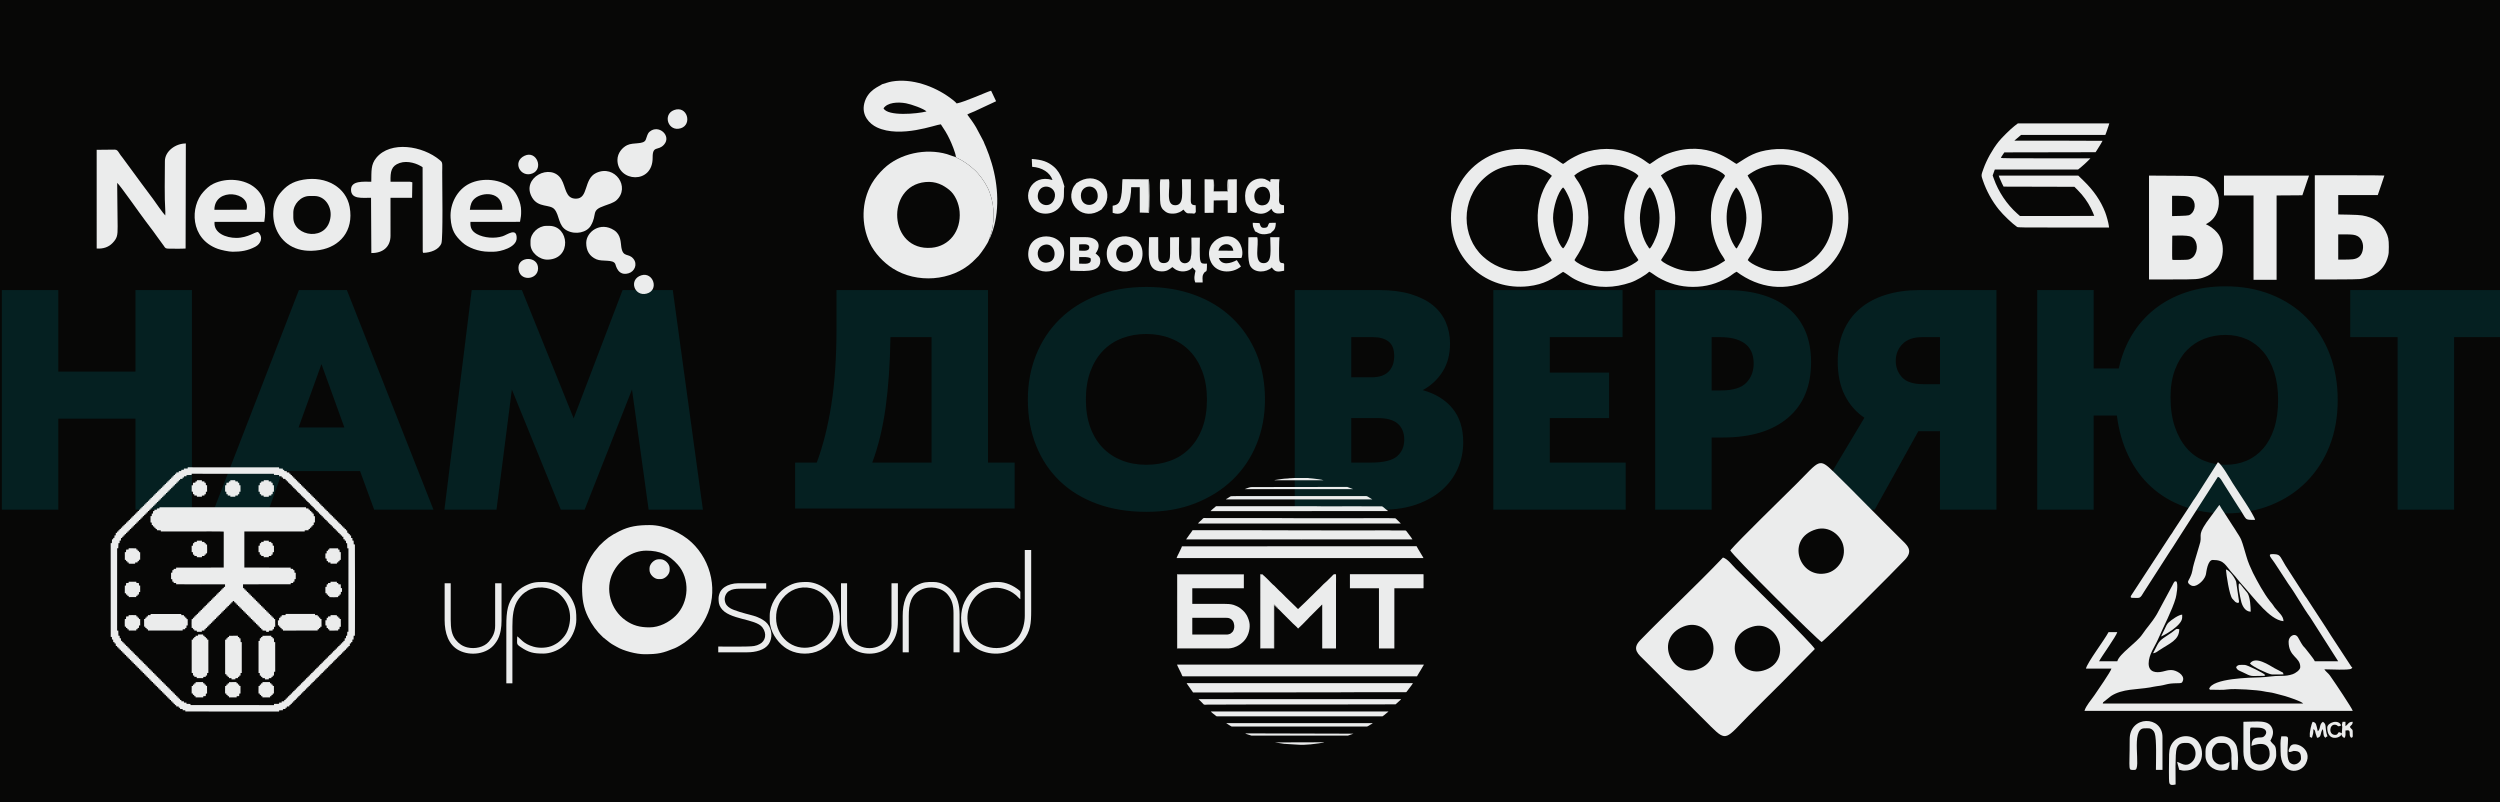 <?xml version="1.0" encoding="UTF-8"?> <!-- Creator: CorelDRAW X7 --> <svg xmlns="http://www.w3.org/2000/svg" xmlns:xlink="http://www.w3.org/1999/xlink" xml:space="preserve" width="363.635cm" height="116.713cm" style="shape-rendering:geometricPrecision; text-rendering:geometricPrecision; image-rendering:optimizeQuality; fill-rule:evenodd; clip-rule:evenodd" viewBox="0 0 343429 110228"> <defs> <style type="text/css"> <![CDATA[ .fil2 {fill:none} .fil3 {fill:#EBECEC} .fil1 {fill:#052021} .fil0 {fill:#070706} ]]> </style> <clipPath id="id0"> <path d="M0 0l343429 0 0 110228 -343429 0 0 -110228z"></path> </clipPath> </defs> <g id="Слой_x0020_1">  <polygon class="fil0" points="0,0 343429,0 343429,110228 0,110228 "></polygon> <g style="clip-path:url(#id0)"> <g id="_944211120"> <path id="1" class="fil1" d="M18609 57515l-10600 0 0 12496 -7756 0 0 -30162 7756 0 0 11203 10600 0 0 -11203 7756 0 0 30162 -7756 0 0 -12496zm22449 -17666l6593 0 11892 30162 -8144 0 -1939 -5300 -10643 0 -1895 5300 -7541 0 11677 -30162zm-43 18873l6291 0 -3146 -8704 -3145 8704zm23785 -18873l6894 0 7110 17623 6722 -17623 6894 0 4136 30162 -7454 0 -2284 -16503 -6506 16503 -3275 0 -6722 -16503 -2111 16503 -7153 0 3749 -30162zm44425 23699l2973 0c861,-2298 1529,-4948 2003,-7950 474,-3002 711,-6514 711,-10535l0 -5214 20812 0 0 23699 3663 0 0 6311 -30162 0 0 -6311zm13098 -17236c-57,3649 -280,6873 -667,9674 -388,2801 -999,5321 -1832,7562l8144 0 0 -17236 -5645 0zm35161 17537c1178,0 2276,-186 3296,-560 1020,-373 1903,-940 2650,-1702 747,-761 1329,-1702 1745,-2822 417,-1120 625,-2413 625,-3878 0,-1436 -208,-2715 -625,-3835 -416,-1120 -991,-2061 -1723,-2822 -733,-761 -1609,-1343 -2629,-1745 -1019,-402 -2133,-604 -3339,-604 -1207,0 -2320,194 -3339,582 -1020,388 -1896,962 -2629,1724 -732,761 -1307,1702 -1723,2822 -417,1120 -625,2413 -625,3878 0,1436 201,2707 603,3813 402,1106 970,2040 1702,2801 733,761 1609,1343 2628,1745 1020,402 2148,603 3383,603zm0 6464c-2499,0 -4754,-366 -6765,-1099 -2011,-732 -3720,-1774 -5128,-3124 -1407,-1350 -2492,-2973 -3253,-4869 -761,-1896 -1142,-4007 -1142,-6334 0,-2183 374,-4216 1121,-6097 747,-1882 1824,-3519 3231,-4912 1408,-1393 3117,-2485 5128,-3275 2011,-790 4280,-1185 6808,-1185 2413,0 4618,366 6614,1099 1997,732 3713,1781 5149,3145 1436,1365 2550,2995 3340,4891 790,1896 1184,4007 1184,6334 0,2183 -380,4216 -1141,6097 -762,1882 -1853,3512 -3275,4891 -1422,1378 -3131,2463 -5128,3253 -1996,790 -4244,1185 -6743,1185zm20381 -30464l11591 0c1666,0 3117,187 4352,560 1235,374 2248,884 3038,1530 789,646 1378,1422 1766,2327 388,904 582,1874 582,2908 0,1523 -345,2822 -1034,3900 -690,1077 -1595,1917 -2715,2520 1752,489 3117,1329 4094,2521 976,1192 1465,2736 1465,4632 0,1321 -259,2550 -776,3684 -517,1135 -1250,2112 -2198,2930 -947,819 -2097,1465 -3447,1939 -1350,474 -2872,711 -4567,711l-12151 0 0 -30162zm7756 17580l0 6119 2671 0c1753,0 2959,-287 3620,-862 661,-574 991,-1336 991,-2284 0,-948 -295,-1680 -883,-2197 -589,-517 -1516,-776 -2780,-776l-3619 0zm0 -11117l0 5516 2844 0c1005,0 1766,-259 2283,-776 518,-517 776,-1235 776,-2154 0,-920 -258,-1580 -776,-1982 -517,-403 -1235,-604 -2154,-604l-2973 0zm19519 -6463l17753 0 0 6463 -9997 0 0 4869 8144 0 0 6248 -8144 0 0 6119 10428 0 0 6463 -18184 0 0 -30162zm31972 0c1810,0 3433,208 4869,625 1436,416 2657,1034 3663,1853 1005,818 1781,1845 2326,3080 546,1236 819,2686 819,4352 0,3304 -1063,5853 -3189,7649 -2125,1795 -5098,2693 -8919,2693l-1551 0 0 9910 -7756 0 0 -30162 9738 0zm-733 13788c1667,0 2837,-351 3512,-1055 675,-704 1013,-1587 1013,-2650 0,-489 -72,-948 -216,-1379 -143,-431 -387,-812 -732,-1142 -345,-330 -819,-596 -1422,-797 -603,-201 -1365,-302 -2284,-302l-1120 0 0 7325 1249 0zm12712 15512l7023 -11763c-1149,-775 -2047,-1802 -2693,-3081 -646,-1278 -969,-2822 -969,-4632 0,-1580 265,-2980 797,-4201 531,-1221 1285,-2248 2262,-3081 977,-833 2162,-1465 3555,-1896 1393,-431 2937,-646 4632,-646l10557 0 0 30162 -7756 0 0 -10772 -2974 0 -5989 10772 -8445 0 0 -862zm17408 -16373l0 -6464 -2413 0c-1207,0 -2119,316 -2737,948 -617,632 -926,1408 -926,2327 0,862 287,1609 862,2241 574,632 1551,948 2930,948l2284 0zm21113 -2155l3447 0c374,-1695 977,-3231 1810,-4610 833,-1379 1874,-2564 3124,-3555 1249,-991 2693,-1760 4330,-2305 1638,-546 3433,-819 5386,-819 2270,0 4352,373 6248,1120 1896,747 3526,1810 4891,3189 1364,1379 2420,3030 3167,4955 747,1925 1120,4050 1120,6377 0,2298 -373,4395 -1120,6291 -747,1896 -1803,3533 -3167,4912 -1365,1379 -2995,2449 -4891,3210 -1896,762 -3978,1142 -6248,1142 -2068,0 -3964,-316 -5687,-948 -1724,-632 -3225,-1529 -4503,-2693 -1278,-1163 -2320,-2578 -3124,-4244 -804,-1666 -1336,-3519 -1594,-5558l-3189 0 0 12926 -7756 0 0 -30162 7756 0 0 10772zm18097 13228c1063,0 2033,-186 2909,-560 876,-373 1637,-933 2284,-1680 646,-747 1149,-1673 1508,-2779 359,-1106 538,-2406 538,-3900 0,-1436 -179,-2707 -538,-3813 -359,-1106 -862,-2040 -1508,-2801 -647,-761 -1408,-1336 -2284,-1724 -876,-387 -1846,-581 -2909,-581 -1034,0 -2010,179 -2930,538 -919,359 -1716,891 -2391,1595 -675,703 -1214,1594 -1616,2671 -402,1077 -603,2320 -603,3727 0,1580 201,2952 603,4115 402,1164 941,2133 1616,2909 675,775 1472,1350 2391,1723 920,374 1896,560 2930,560zm23656 -17537l-6506 0 0 -6463 20768 0 0 6463 -6506 0 0 23699 -7756 0 0 -23699z"></path> </g> </g> <polygon class="fil2" points="0,0 343429,0 343429,110228 0,110228 "></polygon> <g id="_944214320"> <path class="fil3" d="M31972 82559l192 4 6 168 173 12 0 161 166 0 5 176 176 3 3 177 177 4 4 174 175 9 0 163c203,0 178,-23 178,179l168 0 4 177 178 2 3 175 174 8 8 170 171 15 0 159 167 0 5 176 176 2 3 177 176 6 6 172 173 12 0 161 166 0 6 176 177 2 3 176 176 4 4 174 174 10 0 164c203,0 178,-24 178,178l169 0 3 177 177 3 3 175 177 8 7 167 505 25 0 157 379 -3 0 -154 506 -22 1 -174 176 -7 26 -337 157 0 -11 -1056 -163 0 -2 -182 -178 -3 -3 -175 -174 -3 -9 -175 -170 -9 0 -164 -175 -10 -2 -169 -172 0 -3 -175 -177 -3 -5 -177 -171 -6 0 -169 -176 -6 -3 -171 -171 0 -2 -173 -178 -4 -3 -177 -172 -5 0 -171 -176 -5 -3 -171 -171 0 -3 -174 -179 -4 12 -176 -185 -4 -10 -174 -171 -9 0 -164 -176 -9 -2 -170 -171 0 -3 -175 -177 -2 -5 -177 -173 -6 0 -167 -174 -8 -3 -171 -171 0 -2 -174 -178 -4 -4 -176 -171 -5 -6 -523 6550 -10 5 -161 335 -16 7 -177 167 -3 16 -339 165 -7 1 -878 -168 -5 -16 -349 -172 -5 0 -167c-188,0 -147,-20 -340,-20l0 -165 -6364 -1 0 -4955 8291 -6 0 -152 535 -16 1 -169 177 0 3 -170 178 -5 6 -176 168 -9 8 -181 157 0 14 -353 157 0 1 -862 -158 0 -10 -356 -163 0 -4 -185 -169 -4 -2 -177 -178 -3 -8 -169 -177 -8 -14 -163 -341 -11 -1 -155 -20126 -2 -18 159 -341 9 0 161 -345 18 -1 175 -177 5 -23 343 -158 0 -7 346 -166 4 1 867 164 28 9 341 163 0 4 183 170 4 2 176 180 3 5 170 181 15 11 155 522 14 0 152 4387 3c370,0 3989,-25 4258,15l-2 4939 -6533 10 -7 163 -336 15 0 165 -174 3 -15 349 -168 3 1 892 162 4 17 335 174 7 5 171 337 13 3 167c2202,27 4504,10 6716,6l1 351 -168 0 -5 172 -177 4 -3 175 -176 3 -5 175 -170 9 -13 171 -163 0 0 168 -175 5 -4 175 -176 2 -4 177 -174 6 0 169 -175 4 -2 173 -171 0 -4 175 -176 3 -3 176 -174 5 -7 173 -172 10 0 165 -169 -1 -5 174 -175 4 -3 176 -176 3 -5 176 -171 8 -13 169 -164 0 1 169 -175 5 -3 176 -175 2 -4 178 -174 5 -10 170 -169 13 0 163 -170 0 -4 175 -175 3 -3 176 -175 4 -5 182 -167 7c-21,611 -21,593 -1,1208l173 2 3 183 178 3 6 171 352 18 0 154 683 -2 0 -156 356 -12 2 -178 177 -3 3 -176 175 -6 8 -172 164 0 0 -166 177 -4 3 -178 175 -3 2 -177 177 -4 7 -173 173 -10 0 -162 167 0 3 -177 177 -2 1 -178 178 -3 5 -173 174 -9 10 -172 162 0 0 -167 175 -4 2 -178 178 -2 3 -174 177 -7 7 -175 163 0 -1 -166 176 -4 3 -177 178 -2 1 -175 179 -5 6 -173 173 -11 0 -163 166 0 3 -176 177 -2 2 -173z"></path> <path class="fil3" d="M26330 65081l11303 9 0 150 701 16 3 165 348 10 2 168 191 2 3 169 339 23 13 169 161 0 0 168 177 3 3 177 176 3 4 174 174 9 0 167 166 0 6 173 175 5 3 176 176 3 3 176 175 6 8 172 167 0c0,206 -29,180 176,180l0 168 178 2 3 178 175 4 6 171 172 11 13 169 162 0 0 170 175 3 3 178 175 3 4 173 176 9 0 166 167 -1 6 174 173 4 15 176 166 3 2 176 175 7 8 170 169 14 14 168 159 0 0 170 176 3 1 178 178 4 5 173 172 9 10 174 160 0 0 167 176 4 2 177 178 3 3 177 175 5 8 174 163 0 -1 165 177 5 2 177 178 2 2 177 177 5 7 175 163 0 0 164 177 5 4 177 176 2 1 179 178 2 5 176 173 7 11 172 161 0 0 167 176 3 2 178 178 2 3 177 175 5 9 174 163 0 0 166 173 4 20 343 171 4 4 187 165 6 23 346 145 -1 22 705 160 0 -7 11455 -150 1 -24 548 -153 0 -9 352 -165 3 -19 347 -167 6 -10 180 -164 0 1 167 -180 15 -2 169 -172 0 -4 177 -173 3 -9 174 -171 8 0 166 -175 7 -2 172 -172 0 -3 175 -175 2 -7 177 -172 6 0 168 -175 5 -2 173 -171 0 -3 175 -177 3 -4 176 -172 4 -11 174 -165 0c0,201 24,178 -177,178l0 170 -177 4 -3 176 -174 3 -8 175 -171 8 0 166 -176 7 -1 171 -172 0 -3 176 -176 2 -6 176 -172 6 0 168 -175 6 -3 172 -170 0 -3 175 -177 3 -4 176 -173 5 -10 174 -165 0c0,201 23,177 -178,177l1 171 -176 3 -4 176 -174 3 -8 175 -169 8 -15 171 -161 0 0 169 -175 5 -3 175 -176 2 -6 177 -170 6 -13 172 -163 0 0 168 -175 6 -3 175 -176 3 -4 176 -173 4 -10 175 -165 0c0,201 23,177 -178,177l0 170 -176 4 -3 176 -174 3 -8 175 -169 8 -15 170 -161 0 0 168 -180 5 -3 167 -347 20 -7 164 -346 10 0 160 -698 13 -5 166 -11474 -10 0 -152 -544 -12 -3 -164 -350 -10 -3 -165 -347 -19 -7 -167 -177 -10 -13 -166 -163 0 0 -169 -176 -2 -3 -177 -177 -4 -4 -175 -169 0 -2 -174 -181 -19 0 -158 -169 0 -4 -177 -173 -3 -3 -177 -176 -7 -8 -168 -171 -15 0 -161 -168 0 -5 -175 -177 -2 -3 -176 -176 -6 -5 -173 -169 0 -4 -175 -175 -2 1 -170 -174 -3 -3 -178 -177 -4 -4 -174 -171 0 -2 -173 -181 -19 0 -158 -168 0 -5 -176 -175 -3 -3 -175 -174 -9 -7 -169 -172 -15 0 -162 -167 1 -5 -177 -174 -3 -3 -178 -174 -5 -6 -171 -174 -12 0 -165 -166 1 -6 -176 -174 -3 -3 -177 -176 -3 -4 -174 -175 -9 0 -166 -166 0 -15 -180 -170 -2 0 -172 -176 -3 -2 -175 -176 -6 -7 -173 -166 0 -8 -174 -172 -3 0 -171 -175 -2 -2 -178 -176 -4 -6 -172 -172 -11 -12 -168 -163 0 0 -170 -174 -4 -3 -176 -176 -4 -4 -175 -171 0 -4 -173 -174 -4 0 -170 -173 -4 -3 -181 -170 -3 -18 -353 -151 0 -23 -345 -162 0 -21 -703 -159 0 3 -11317 150 0 30 -702 154 0 11 -347 166 -4 18 -347 167 -5 10 -180 164 0c0,-202 -29,-182 174,-182l-1 -169 177 -4 4 -176 174 -3 9 -173 169 -8 16 -170 161 0 0 -168 176 -5 3 -175 177 -2 6 -175 170 -7 13 -172 164 0 0 -167 174 -5 3 -176 177 -3 4 -176 174 -5 0 -168 174 -5 20 -178 158 0 0 -170 177 -3 3 -176 174 -3 8 -175 169 -8 15 -171 160 0 0 -170 175 -4 3 -176 177 -2 5 -175 171 -7 12 -171 168 -13 0 -161 171 0 3 -176 176 -2 4 -177 171 -4 11 -176 165 0c0,-201 -23,-176 178,-176l0 -171 177 -3 3 -175 175 -3 7 -175 172 -9 0 -166 168 1 5 -174 176 -4 2 -176 177 -2 5 -176 171 -7 12 -172 164 0 -1 -168 177 -5 3 -174 177 -2 4 -176 174 -4 8 -174 172 -10 0 -163 168 0 4 -175 177 -3 3 -176 175 -3 6 -176 171 -8 12 -171 163 0 -1 -166 341 -20 1 -173 186 -3 7 -165 346 -10 0 -159 706 -20 3 -161zm22257 22251l163 -4 12 -1060c2,-3826 19,-7654 -9,-11480l-156 0 -20 -526 -158 0 -13 -356 -169 -4 -10 -341 -167 -2 -4 -188 -172 -4 -3 -175 -172 -8 -20 -327 -165 1 -4 -178 -176 -2 -2 -179 -180 -4 -4 -172 -175 -9 0 -162 -164 0 -6 -177 -174 -2 -3 -180 -179 -2 -3 -174 -177 -8 0 -163c-193,0 -176,11 -176,-181l-167 0 -4 -177 -179 -2 -3 -175 -176 -6 -6 -172 -174 -11 0 -160 -165 0 -4 -177 -177 -2 -2 -178 -178 -4 -4 -174 -176 -10 0 -161 -164 0 -5 -176 -176 -3 -3 -178 -177 -2 -3 -177 -172 -8 -9 -173 -163 0 0 -171 -174 -5 -4 -174 -175 -2 -3 -178 -174 -6 -8 -171 -171 -13 0 -163 -169 1 -5 -175 -175 -3 -2 -177 -177 -4 -6 -173 -170 -10 -13 -168 -163 0 0 -171 -175 -3 -3 -176 -176 -4 -4 -174 -175 -8 0 -165 -176 -8 -5 -168 -167 0 -4 -179 -176 -2 10 -177 -189 -5 -8 -169 -172 -13 0 -162 -167 0 -5 -175 -175 -3 -2 -178 -178 -4 -5 -171 -171 -11 -12 -171 -163 0 0 -166 -179 -3 -4 -171 -346 -21 -5 -163 -340 -14 -8 -168 -185 -1 -7 -171 -518 -9 0 -161 -12546 -8 -6 164 -521 11 0 155 -360 23 0 160 -340 14 -3 166 -344 19 -8 173 -173 8 0 166 -176 4 -1 174 -170 0 -2 176 -178 2 -5 177 -172 6 -10 176 -160 0 0 164 -178 5 -2 175 -179 2 -4 178 -174 5 0 168 -176 3 -1 175 -171 -1 -3 174 -179 3 -3 175 -176 4 -7 173 -172 10 0 165 -170 -1 -5 173 -176 4 -3 175 -174 3 -6 177 -171 8 -12 171 -164 0 0 166 -175 5 -3 177 -175 3 -4 177 -174 5 -10 169 -171 13 1 163 -168 0 -4 176 -176 3 -2 177 -175 4 -8 172 -174 10 0 162 -173 9 -2 173 -171 0 -2 176 -177 3 -5 175 -172 8 -11 171 -164 0 0 168 -174 5 -3 175 -177 3 -3 177 -176 4 -9 170 -169 13 0 165 -169 -1 -4 175 -176 3 -2 175 -179 4 -6 171 -171 11 -13 168 -164 0 0 168 -176 3 -3 176 -177 3 -4 175 -174 8 -9 172 -161 0 0 172 -173 6 -3 178 -169 3 -21 345 -160 0 -18 345 -162 0 -1 191 -165 7 -21 520 -159 0 6 12875 139 18c3,-5 12,4 20,7l11 348 158 0 16 351 170 2 0 178 166 4 20 342 175 6 7 172 173 12 0 161 165 0 5 178 173 3 3 178 176 5 6 173 172 10 0 165 168 0 6 174 174 4 3 177 175 3 5 173 175 8 0 166 175 8 3 171 170 0 3 175 177 2 3 177 174 6 9 171 170 13 0 162 169 0 5 175 175 3 3 176 176 4 6 173 170 11 13 169 163 0 0 169 175 4 3 176 176 3 4 175 171 9 11 172 163 0 0 170 174 5 3 175 176 3 3 178 173 5 8 176 164 0 0 165 175 6 4 175 176 3 2 178 176 3 6 175 173 8 0 164 169 0 5 174 175 4 3 177 176 2 4 177 173 6 12 170 165 0 0 168 174 5 4 177 173 3 3 177 176 5 9 169 172 12 0 163 169 0 4 175 175 3 2 177 177 4 6 173 171 9 12 172 161 0 0 166 181 4 3 170 346 18 5 166 179 0 4 169 354 10 0 163 362 11 5 164 12878 2 10 -160 515 -15 0 -161 355 -14 1 -167 179 0 3 -168 344 -18 7 -174 170 -10 0 -165 170 1 5 -172 177 -4 2 -176 177 -3 5 -175 171 -8 13 -171 162 0 -1 -170 175 -5 3 -174 177 -2 4 -178 172 -5 10 -175 162 0 11 -172 171 -3 0 -170 176 -3 2 -178 175 -4 8 -173 172 -10 0 -164 169 0 5 -173 175 -5 2 -175 177 -4 5 -175 171 -7 13 -171 163 0 0 -168 176 -6 3 -174 175 -2 4 -178 173 -5 11 -171 167 0 0 -167 173 -6 4 -176 175 -3 3 -177 176 -4 7 -171 173 -10 0 -165 168 0 5 -174 175 -4 3 -176 177 -3 4 -175 172 -8 12 -170 164 0 -1 -169 175 -5 3 -175 176 -3 4 -176 174 -6 9 -171 170 -13 0 -162 169 0 4 -175 176 -3 3 -176 177 -4 6 -172 169 -11 14 -169 162 0 0 -170 175 -4 2 -175 179 -3 4 -175 171 -8 10 -174 162 0 0 -171 172 -6 2 -176 174 -2 20 -344 167 -8 0 -176 169 -5 9 -354 161 0 1 -93 14 -427z"></path> <polygon class="fil3" points="26333,92445 26497,92448 26514,92802 26688,92805 26688,92971 27021,92988 27024,93158 27920,93158 27925,92992 28268,92974 28268,92805 28442,92800 28455,92452 28623,92439 28621,87870 28451,87866 28448,87678 28282,87674 28270,87498 28100,87495 28100,87330 27911,87327 27908,87160 27210,87162 27202,87324 26862,87336 26862,87502 26685,87505 26680,87681 26507,87685 26506,87872 26332,87875 "></polygon> <polygon class="fil3" points="33051,92453 33212,92453 33210,88214 33061,88213 33035,87687 32864,87685 32855,87508 32680,87506 32680,87332 31462,87340 31449,87509 31274,87510 31274,87682 31101,87685 31099,87874 30923,87876 30929,92618 31096,92620 31103,92809 31271,92812 31271,92984 31449,92987 31452,93155 31804,93163 31807,93328 32333,93325 32338,93164 32686,93156 32693,92985 32868,92981 32868,92812 33037,92805 "></polygon> <polygon class="fil3" points="25626,85917 25786,85917 25784,85050 25623,85050 25621,84864 25449,84858 25445,84684 25269,84678 25262,84508 24902,84498 24902,84343 20685,84342 20685,84496 20318,84506 20314,84672 20134,84680 20131,84849 19965,84849 19962,85032 19795,85034 19799,86085 19966,86092 19969,86272 20139,86272 20142,86442 20325,86448 20330,86617 25088,86621 25093,86455 25439,86435 25442,86261 25609,86261 25611,86168 "></polygon> <polygon class="fil3" points="37651,92281 37806,92281 37803,88214 37650,88214 37627,87690 37453,87688 37446,87510 37269,87508 37269,87334 36050,87338 36050,87502 35870,87505 35865,87681 35695,87685 35679,88036 35515,88046 35516,92452 35679,92457 35694,92812 35862,92815 35862,92985 36041,92988 36043,93155 36396,93164 36399,93328 36925,93325 36930,93164 37278,93156 37286,92985 37460,92981 37460,92811 37628,92804 "></polygon> <polygon class="fil3" points="38180,85911 38337,85911 38345,86093 38512,86103 38512,86279 38680,86279 38684,86451 38869,86452 38877,86625 43635,86618 43637,86451 43823,86443 43826,86276 43993,86276 43997,86093 44170,86091 44164,85038 43996,85031 43994,84852 43825,84852 43822,84677 43647,84673 43637,84507 43276,84496 43276,84339 39233,84340 39233,84493 38699,84510 38697,84681 38518,84689 38515,84861 38342,84874 38335,85212 38173,85212 "></polygon> <path class="fil3" d="M26332 75850l163 3 16 338 177 2 3 174 344 14 2 164c144,10 306,6 451,6 252,-1 255,57 256,-166l346 -11 5 -174 174 -4 0 -174 169 -3c41,-400 7,-817 4,-1221l-173 -2 -5 -182 -175 -3 0 -165 -348 -16 0 -163 -703 10 0 155 -344 8 -2 177 -178 2 -19 345 -168 10 5 876z"></path> <path class="fil3" d="M46826 81307l155 0 1 -512 -157 0c0,-92 -4,-176 -8,-267 -5,-109 -26,-177 10,-241l-355 -30 -5 -170 -188 -4 -7 -169 -868 3 -2 163 -340 14 -3 177 -175 4 -14 340c-194,0 -170,-74 -171,356 0,171 6,341 6,514l169 3 2 190 172 3 4 175 179 6 10 166c206,0 412,23 618,19 200,-3 395,-21 595,-21l2 -174 182 -3 3 -178 171 -7 14 -357z"></path> <polygon class="fil3" points="35516,75853 35679,75857 35694,76193 35871,76196 35874,76370 36219,76381 36222,76549 36926,76546 36928,76384 37273,76373 37278,76197 37449,76193 37468,75862 37636,75850 37632,74965 37470,74959 37448,74617 37272,74614 37264,74440 36924,74432 36924,74269 36222,74276 36222,74430 35878,74439 35875,74615 35698,74617 35679,74960 35511,74972 "></polygon> <polygon class="fil3" points="36234,66124 35880,66141 35876,66314 35696,66316 35677,66661 35517,66661 35516,67547 35674,67547 35698,67891 35873,67895 35875,68071 36219,68080 36221,68246 36922,68246 36928,68080 37270,68069 37274,67896 37452,67893 37471,67549 37631,67549 37630,66659 37471,66659 37448,66316 37271,66313 37269,66138 36913,66126 36913,65969 36234,65970 "></polygon> <polygon class="fil3" points="31634,66131 31444,66133 31444,66295 31105,66321 31086,66663 30922,66668 30922,67534 31083,67547 31105,67890 31280,67894 31282,68071 31640,68084 31640,68238 32324,68241 32324,68087 32679,68070 32684,67899 32861,67896 32879,67550 33039,67550 33038,66658 32879,66658 32856,66316 32679,66313 32677,66138 32321,66124 32321,65969 31641,65970 "></polygon> <polygon class="fil3" points="27042,66132 26852,66134 26852,66296 26512,66321 26494,66665 26330,66670 26331,67533 26492,67545 26514,67889 26690,67892 26692,68069 27048,68083 27048,68237 27731,68241 27731,68087 28087,68070 28092,67898 28268,67895 28289,67551 28447,67551 28446,66656 28288,66656 28263,66316 28087,66313 28085,66137 27729,66124 27729,65969 27049,65971 "></polygon> <polygon class="fil3" points="19092,81332 19255,81332 19257,80440 19098,80439 19076,80099 18735,80076 18722,79914 17675,79912 17669,80075 17328,80095 17305,80435 17145,80449 17143,81497 17310,81502 17313,81682 17489,81685 17494,81854 17681,81859 17688,82025 18712,82023 18714,81851 18900,81849 18903,81672 19076,81668 19092,81434 "></polygon> <polygon class="fil3" points="30923,95271 31091,95275 31094,95459 31267,95462 31270,95635 31452,95640 31461,95805 32506,95807 32510,95643 32852,95622 32875,95281 33037,95268 33037,94228 32867,94225 32865,94040 32692,94037 32686,93867 32500,93862 32492,93696 31464,93706 31464,93866 31275,93868 31273,94040 31098,94045 31094,94230 30927,94236 30917,94869 "></polygon> <path class="fil3" d="M26332 95267l168 3 3 188 172 3 3 174 182 5 8 165 1047 3 4 -164 340 -22 24 -342 161 0 -4 -1057 -165 0 -2 -182 -176 -2 -5 -173 -183 -5 -8 -166c-462,-10 -638,12 -1028,12l0 160 -188 2 -2 174 -176 4 -4 184 -169 6 -10 612 8 418z"></path> <path class="fil3" d="M19094 85927l165 -9 -2 -872 -169 -3 -1 -187 -174 -3 -5 -175 -178 -6 0 -163c-478,-13 -575,-20 -1057,-5l-5 162 -338 24 -24 338 -161 14c-20,502 -16,516 -1,1043l170 4 3 183 174 3 4 172 186 5 6 166 1027 -2 2 -171 187 -2 3 -175 172 -5 16 -236 0 -100z"></path> <path class="fil3" d="M17148 76906l165 0 2 182 174 3 5 172 184 5 9 165 414 8c567,5 467,19 467,-168l337 -14 2 -175 175 -4 4 -186 169 -5 1 -1027 -168 -3 -2 -189 -173 -3 -4 -174 -180 -6 -9 -165 -1046 -3 -5 163 -339 22 -23 343 -162 0 3 955 0 104z"></path> <polygon class="fil3" points="35516,95271 35684,95275 35686,95460 35859,95463 35862,95636 36045,95641 36045,95803 37099,95807 37103,95640 37286,95638 37289,95464 37460,95459 37467,95279 37629,95267 37629,94230 37459,94227 37457,94042 37282,94039 37276,93867 37092,93862 37085,93696 36058,93695 36055,93865 35868,93867 35865,94040 35690,94044 35686,94227 35519,94235 35508,94849 "></polygon> <path class="fil3" d="M44703 85923l161 4 12 343 172 3 4 175 180 6 9 175 1212 -11 2 -175 178 -3 25 -339 165 0 -8 -1068 -165 0 -2 -180 -176 -3 -6 -171 -185 -4 -8 -167c-178,0 -356,-6 -535,-4 -402,2 -339,-30 -339,167l-338 16 -2 176 -176 4 -13 340 -168 5 1 711z"></path> <path class="fil3" d="M44700 76479c0,270 -38,258 169,258l11 341 176 3 4 173 335 16 9 165 876 0 4 -167 186 -2 2 -173 176 -5 5 -177 162 0 3 -1068 -160 0 -23 -342 -180 -2 -5 -173 -1211 -4 -3 170 -183 3 -3 176 -170 4 -14 341 -163 8 -3 455z"></path> </g> <g id="_944220112"> <path class="fil3" d="M168549 87167l-4762 0 0 -2301 4358 7c349,3 709,-64 1079,275 253,233 292,526 329,812 18,139 -13,340 -55,486 -14,49 -19,62 -40,103 0,1 -17,31 -22,39 -66,124 -20,109 -138,228 -58,58 -83,83 -150,135 -150,118 -128,123 -352,178 -80,19 -138,38 -247,38zm194 1913c56,-17 539,5 1157,-297 358,-175 634,-378 924,-664 587,-583 903,-1523 838,-2376 -30,-389 -210,-864 -385,-1203 -63,-122 -152,-212 -222,-328 -109,-180 -483,-522 -668,-655 -58,-41 -96,-67 -157,-108 -200,-135 -652,-317 -773,-355 -397,-126 -906,-141 -1376,-141 -1431,0 -2862,0 -4294,0l0 -2138 7082 0 0 -1885c-206,-36 -4257,-10 -4579,-10 -1524,0 -3048,0 -4572,0l0 10144 6607 0c104,0 356,-38 418,16z"></path> <path class="fil3" d="M162363 75054c-50,214 -341,719 -451,995 -41,103 -139,233 -196,394 -24,67 -19,50 -41,101 -23,49 -33,67 -45,118l33905 0c-8,-97 -136,-229 -224,-407 -69,-140 -167,-274 -243,-408l-237 -395c-87,-141 -157,-275 -233,-419 -10764,0 -21468,21 -32235,21z"></path> <path class="fil3" d="M162485 92908l32134 0c73,0 62,-46 83,-86l286 -481c82,-158 113,-184 187,-302 125,-201 222,-405 361,-616 43,-65 52,-35 60,-124l-33905 0c26,54 15,73 88,218l241 498c1,3 4,8 5,11 2,5 10,19 13,25l230 463c66,127 120,394 217,394z"></path> <path class="fil3" d="M173535 79023c-162,-115 -55,-91 -387,-91l-2 10122 1853 0 2 -6001c115,8 217,147 289,220l198 193c18,28 12,2 15,41l-14 56c76,12 644,614 707,677l1404 1405c203,205 570,486 718,707 89,-59 1217,-1186 1337,-1329 159,-191 352,-374 533,-546l284 -285c21,-21 29,-28 51,-51l489 -488c18,-18 11,-13 30,-31l441 -435c54,-59 69,-111 152,-133l0 6026 1893 0 0 -8835c0,-407 20,-864 2,-1265 -6,-131 -58,-106 -207,-101 -174,6 -243,168 -360,272 -334,294 -631,662 -965,928 -236,188 -554,569 -795,792 -62,57 -100,78 -163,142l-1435 1415c-54,55 -97,102 -152,153l-1135 1084c-88,-59 -216,-206 -300,-290l-1344 -1303c-56,-51 -98,-98 -152,-153 -204,-203 -393,-401 -600,-601 -58,-55 -94,-72 -154,-131l-475 -481c-19,-18 -24,-20 -43,-39l-181 -186c-13,-14 -26,-27 -41,-41l-63 -48c-136,-85 -678,-674 -814,-804l-570 -548c-42,-27 -5,-16 -46,-17z"></path> <path class="fil3" d="M163889 95127l19659 -21c1328,0 2595,-20 3928,-20l5413 0c408,0 238,51 495,-259 24,-29 33,-35 57,-65 44,-57 33,-87 162,-224l80 -103c79,-113 384,-493 407,-591l-30649 0c-639,0 -426,-39 -187,370 98,167 539,745 583,825l10 19c1,2 4,7 6,9 1,3 4,8 6,11 20,34 15,20 30,49z"></path> <path class="fil3" d="M162953 74097l15751 0c16,0 44,6 44,6l15281 -6c-22,-80 -346,-495 -405,-573l-418 -559c-105,-137 -231,-90 -398,-90l-1486 0c-185,0 -300,-21 -468,-20 -3771,21 -7544,0 -11315,0 -2615,0 -5204,-20 -7835,-20 -2626,0 -5251,0 -7876,0 -70,131 -301,439 -405,571l-420 598c-38,58 -32,26 -50,93z"></path> <path class="fil3" d="M185441 80815l3988 0 0 8265 2117 0 0 -8265 3948 0c47,0 61,-14 61,-61l0 -1812c0,-47 -14,-61 -61,-61l-10053 0 0 1934z"></path> <path class="fil3" d="M164581 71919l27840 0c-26,-72 -16,-37 -107,-118 -106,-95 -502,-542 -639,-602 -90,-40 -5544,-13 -5848,-13 -2449,0 -4898,0 -7346,0 -1225,0 -2406,-21 -3643,-21l-9158 0c-451,0 -295,-65 -636,280 -51,52 -63,61 -120,104 -82,61 -326,297 -343,370z"></path> <path class="fil3" d="M192462 96043l-27820 0 729 736c105,57 356,17 492,17l5922 -20c1213,0 19844,3 19928,-19l629 -569c52,-40 101,-75 120,-145z"></path> <path class="fil3" d="M167145 98404l22773 0c40,0 410,-311 445,-348l325 -265c22,-24 28,-34 44,-58l-24401 0c62,116 471,419 588,511 45,36 174,160 226,160z"></path> <path class="fil3" d="M166290 70208c7,1 62,7 65,7l24316 -7c-75,-111 -218,-184 -320,-270 -78,-67 -408,-363 -496,-379 -138,-26 -7786,-2 -8098,-2 -412,0 -760,-20 -1160,-20 -4504,0 -9009,0 -13513,0 -64,0 -158,114 -210,156 -70,56 -140,104 -202,164l-173 153c-3,3 -9,6 -12,8l-197 190z"></path> <path class="fil3" d="M168468 99382c69,16 129,59 189,95l184 122c64,43 123,77 190,115 38,21 58,31 91,51 42,26 54,44 119,44l18520 0c90,0 376,-178 456,-235 32,-23 -2,-3 47,-35 170,-110 264,-98 290,-198l-19801 0c-79,0 -273,-28 -285,41z"></path> <path class="fil3" d="M168427 68600l20087 0 -645 -394c-136,-74 -238,-60 -376,-61l-16118 0c-239,-2 -2180,-9 -2265,18 -184,58 -318,205 -483,291 -67,36 -172,68 -200,146z"></path> <path class="fil3" d="M170991 67195l14877 0c-16,-13 -9,-10 -36,-24l-758 -281 -13085 20c-337,-1 -571,135 -884,237l-101 41c-2,1 -9,5 -13,7z"></path> <path class="fil3" d="M171907 101051l13249 0c89,0 689,-258 773,-265l-14856 -40c38,52 67,54 186,99l648 206z"></path> <path class="fil3" d="M177605 65669c-4,2 -11,0 -14,6 -2,6 -11,5 -14,5l-529 27c-77,14 16,6 -76,19 -284,42 -237,-9 -538,33 -124,17 -222,23 -346,41 -121,16 -238,36 -338,48l-599 94c-6,1 -24,8 -30,10 -29,12 -23,11 -39,22l6736 0c-118,-75 -1251,-222 -1470,-240l-563 -49c-127,-20 24,-27 -209,-19l-1971 3z"></path> <path class="fil3" d="M175143 101987l1323 204c89,5 170,-9 256,10l1572 95c543,61 1202,-6 1754,-43l1107 -135c141,-24 267,-44 384,-64 89,-15 288,-24 360,-87 -2274,0 -4484,20 -6756,20z"></path> <path class="fil3" d="M175489 83563l14 -56c-3,-39 3,-13 -15,-41l-198 -193c-72,-73 -174,-212 -289,-220l-2 6001 -1853 0 2 -10122c332,0 225,-24 387,91l-74 -109c-57,-46 -35,-32 -128,-35 -174,-5 -226,-37 -227,122l2 4705c0,1791 0,3583 0,5374l1933 0 0 -5965 448 448z"></path> <path class="fil3" d="M168743 89080c-62,-54 -314,-16 -418,-16l-6607 0 0 -10144c1524,0 3048,0 4572,0 322,0 4373,-26 4579,10l0 -49 -9178 0c0,23 -5,55 -6,69 -2,60 1,7 3,78l-1 960c19,608 -8,1467 -2,2086l1 1111c-1,36 2,93 0,162l-1 1318c0,28 3,27 4,80 0,31 -3,64 -4,83l2 2087c-2,57 -2,19 0,76l-1 473c12,467 -10,999 0,1451 2,90 21,90 -15,165l7072 0z"></path> <polygon class="fil3" points="177605,65669 177605,65648 177582,65665 "></polygon> </g> <g id="_944227024"> <path class="fil3" d="M89226 86183c-1314,0 -2282,-253 -3293,-966 -2077,-1467 -2854,-4307 -1742,-6529 875,-1747 2624,-3044 4596,-3044 1898,0 3117,580 4315,1921 1712,1917 1587,5169 -285,7026 -896,889 -2233,1592 -3591,1592zm-9265 -5533c0,1624 171,2782 834,4128 524,1064 1190,1978 2031,2756l880 700c434,325 600,375 979,602 983,588 2752,1035 3839,1035 1941,0 2509,-152 4178,-828 349,-141 1044,-558 1336,-771 1313,-956 2195,-1963 2946,-3464 1706,-3410 817,-7719 -2016,-10339 -1414,-1308 -3690,-2338 -5698,-2338 -1618,0 -2824,159 -4171,835 -1292,648 -1769,1004 -2778,2008l-709 872c-148,214 -294,427 -419,635 -145,240 -250,447 -383,714 -415,828 -849,2237 -849,3455z"></path> <path class="fil3" d="M140777 84558c0,2020 -1017,3944 -2967,4366 -1215,262 -2529,29 -3455,-798 -453,-404 -839,-825 -1081,-1422 -1518,-3746 1853,-7295 5513,-5469 290,145 491,302 736,494 240,187 425,446 640,590 0,-220 -2,-440 0,-659 3,-328 55,-400 -143,-560 -777,-629 -1812,-1152 -2931,-1152 -1186,0 -2111,170 -3055,852 -697,504 -1137,1082 -1527,1855 -618,1227 -645,3181 -44,4421 444,918 1263,1847 2211,2268 2015,896 4521,446 5884,-1317 1007,-1301 1098,-2366 1098,-4171l0 -8300 -879 0 0 9002z"></path> <path class="fil3" d="M69555 85875l0 7992 834 0 0 -7816c0,-1327 101,-2758 865,-3790 371,-501 665,-784 1216,-1110 1159,-685 2888,-578 4093,219 139,91 155,111 271,212 1475,1293 1849,3257 1114,5091 -182,455 -485,846 -808,1167 -388,387 -621,550 -1130,803 -767,381 -1887,432 -2705,200 -1442,-408 -1741,-1084 -2258,-1431 0,1089 -154,1049 491,1485 1098,743 1747,887 3110,887 901,0 1886,-382 2554,-872 316,-232 629,-527 878,-834 619,-763 1091,-1921 1091,-2949 0,-948 -23,-1527 -410,-2400 -701,-1583 -2292,-2781 -4069,-2781 -1130,0 -1597,45 -2606,555 -1132,572 -2003,1722 -2312,2957 -174,694 -219,1548 -219,2415z"></path> <path class="fil3" d="M106615 84909c0,-750 97,-1187 332,-1775 145,-363 322,-642 560,-933 969,-1191 2370,-1737 3884,-1409 2434,527 3746,3271 2752,5761 -161,403 -500,913 -798,1222 -329,342 -689,613 -1138,838 -237,119 -455,200 -744,266 -2587,601 -4848,-1412 -4848,-3970zm-878 -351l0 615c0,1536 988,2943 2001,3707 233,176 434,300 706,436 1247,622 2929,640 4172,14 391,-197 1048,-625 1338,-945 349,-385 735,-866 935,-1349 151,-363 188,-385 315,-827 278,-974 188,-2139 -130,-3084 -62,-185 -103,-237 -172,-399 -657,-1537 -2419,-2778 -4116,-2778 -1314,0 -2029,195 -3048,903 -996,693 -2001,2241 -2001,3707z"></path> <path class="fil3" d="M98711 82143c0,555 15,887 316,1353 1076,1669 4782,1469 5701,2685 654,866 443,1888 -381,2301 -280,141 -393,191 -749,260 -679,132 -4064,75 -4931,75l0 791 3996 0c1096,0 2382,-292 2943,-1141 542,-820 464,-1993 -170,-2774 -143,-176 -299,-304 -483,-439 -533,-394 -1255,-635 -1921,-801 -658,-165 -2214,-580 -2732,-913 -398,-256 -668,-514 -739,-1108 -53,-440 173,-975 574,-1236 390,-254 898,-326 1518,-326l3601 0 0 -747 -3864 0c-703,0 -1391,215 -1819,508 -257,176 -424,342 -590,597 -117,180 -270,626 -270,915z"></path> <path class="fil3" d="M115529 85173c0,1800 532,3425 1975,4172 1556,806 3846,551 4932,-910 700,-943 909,-1882 909,-3130l0 -5182 -878 0 0 5840c0,451 -130,923 -257,1237 -860,2126 -3729,2470 -5150,701 -570,-709 -697,-1558 -697,-2816l0 -4962 -834 0 0 5050z"></path> <path class="fil3" d="M61080 85173c0,1800 532,3425 1975,4172 1556,806 3846,551 4931,-910 158,-213 271,-363 399,-612 371,-727 511,-1644 511,-2518l0 -5182 -878 0 0 5840c0,923 -340,1552 -859,2171 -666,792 -1935,1048 -2951,805 -678,-162 -1175,-511 -1597,-1038 -570,-709 -697,-1558 -697,-2816l0 -4962 -834 0 0 5050z"></path> <path class="fil3" d="M124004 84602l0 5006 834 0 0 -4962c0,-1627 285,-2931 1653,-3616 1224,-612 2896,-343 3711,667 535,663 783,1374 783,2554l0 5357 835 0 0 -5182c0,-1335 -302,-2388 -912,-3128 -644,-781 -1577,-1350 -2689,-1350 -920,0 -1391,-2 -2240,438 -1548,802 -1975,2551 -1975,4216z"></path> <path class="fil3" d="M89226 78059l0 264c0,584 646,1229 1230,1229l307 0c584,0 1230,-645 1230,-1229l0 -264c0,-584 -646,-1229 -1230,-1229l-307 0c-584,0 -1230,645 -1230,1229z"></path> </g> <path class="fil3" d="M313946 77665c-841,-1384 -648,-1545 -1859,-1545 -622,0 -20,626 139,862 243,360 371,515 605,898l1502 2303c1094,1506 1957,3159 3048,4663l3819 5995 -3205 0c-196,-370 -396,-595 -658,-944l-707 -896c-440,-406 -643,-955 -952,-1451 -442,-707 -1288,-133 -1288,587 0,2141 1602,2083 1602,3505 0,409 -702,859 -1032,971 -529,179 -987,239 -1671,232 -1006,-10 -1828,176 -2801,202 -1291,36 -6618,118 -7014,1600 264,130 -82,100 301,100 742,0 1541,66 2261,-43 924,-139 4187,89 4928,264 465,109 1046,136 1523,279l1427 377c480,150 2250,713 2479,1025l-27539 0c117,-325 -12,-81 264,-336l893 -709c1556,-1001 3558,-861 5339,-1171 288,-50 645,-137 931,-170 1460,-169 1212,-391 2896,-409 473,-4 600,-7 710,-401 212,-758 -934,-1410 -1620,-1410 -479,0 -680,96 -1188,213 -886,206 -1916,107 -1916,-1114 0,-1221 868,-2339 1288,-3318 734,-1710 1961,-4011 2433,-5679 83,-293 386,-1912 84,-2270 -253,6 -103,-143 -365,183 -18,21 -182,353 -205,400l-2102 3906c-677,1147 -1406,1877 -2015,2791 -760,1141 -3148,2652 -3425,3686l-2503 0c380,-719 2349,-3425 2503,-4006l-1201 0c-599,1133 -2906,4156 -3105,5008l3505 0c-100,432 -1908,3015 -2342,3665 -413,617 -1178,1452 -1363,2143l36852 0c-81,-351 -2562,-4044 -2819,-4391 -194,-263 -280,-450 -509,-693 -231,-245 -395,-352 -577,-624 590,0 3474,152 3717,-91 249,-248 60,-137 -13,-283l-2784 -4252c-266,-418 -473,-746 -739,-1163l-2612 -3998c-145,-199 -253,-337 -369,-532l-2551 -3959z"></path> <path class="fil3" d="M303975 76921c1657,0 1691,754 2829,1978 243,261 282,309 504,598 74,97 135,167 226,275 13,16 32,39 45,54l92 109c57,67 62,77 139,162 1015,1120 2067,2477 3100,3509 699,698 1744,1641 2779,1727 -17,-746 -630,-1136 -1217,-1888 -115,-147 -185,-275 -285,-415 -136,-190 -199,-239 -359,-443 -827,-1054 -1715,-2666 -2328,-3880l-498 -1104c-342,-797 -511,-1584 -757,-2348 -138,-425 -213,-748 -375,-1127 -138,-322 -396,-718 -590,-1012 -206,-310 -357,-607 -587,-916l-1216 -1888c-110,-165 -204,-296 -321,-483 -113,-180 -166,-317 -280,-469l-1760 2396c-1370,2000 -460,1668 -1000,3206l-711 2394c-302,971 -114,1034 -579,2025 -186,395 -448,577 -25,917 274,220 569,278 937,104 566,-265 1166,-898 1296,-1518 59,-283 223,-1963 941,-1963z"></path> <path class="fil3" d="M292959 82129c1070,0 965,186 1610,-895l3643 -5669c92,-140 86,-121 164,-237l197 -304c246,-373 468,-714 700,-1102l5403 -8417c348,93 490,474 896,1107l1867 2946c1325,1941 751,1856 2344,1856 -46,-553 -2631,-4327 -3072,-5040 -350,-567 -1578,-2711 -2035,-2872l-3004 4707c-265,374 -498,717 -758,1145l-2304 3504c-161,265 -184,322 -351,550 -18,24 -70,90 -87,114l-5307 8129c-130,196 -347,478 94,478z"></path> <path class="fil3" d="M309719 104826c-487,-291 -490,-647 -586,-1325l-51 -2946c0,-110 8,-126 20,-220 59,-492 -143,-381 982,-381 1746,0 1275,1158 724,1315 -223,64 -409,8 -735,68 -649,120 -736,464 -790,1121 127,-11 2503,-1056 2503,1101 0,1145 -1103,1843 -2067,1267zm2167 -3069c274,-517 515,-1096 239,-1736 -520,-1205 -2032,-868 -3944,-868l0 4106c0,2835 2691,3148 3875,1972 280,-279 631,-939 631,-1472 0,-1639 -245,-1173 -801,-2002z"></path> <path class="fil3" d="M293260 105762c967,0 -651,-5708 1302,-5708 556,0 804,-81 1164,238 129,114 207,248 271,430 284,802 167,3988 167,5040l901 0 0 -4506c0,-2985 -4506,-3009 -4506,300 0,4571 -293,4206 701,4206z"></path> <path class="fil3" d="M298868 107765c0,-837 -88,-4274 150,-4952 286,-811 893,-756 1452,-756 1024,0 1618,1727 630,2633 -853,783 -1477,100 -2032,-29l301 1101c313,26 355,100 701,100 2707,0 2903,-2894 1781,-4085 -914,-971 -2701,-853 -3483,381 -378,596 -405,1139 -402,2102 2,394 -63,3020 46,3319 131,362 547,252 856,186z"></path> <path class="fil3" d="M303875 103159c0,-447 519,-1102 901,-1102l601 0c1372,0 1148,2013 1153,2176l49 1529 801 0 69 -1282c7,-495 -66,-1600 -211,-1981 -535,-1406 -2522,-1883 -3693,-672 -645,666 -571,1162 -571,2033 0,1029 933,2002 2203,2002 877,0 1081,-280 1101,-1201 -647,342 -1420,657 -2064,-39 -385,-417 -339,-914 -339,-1463z"></path> <path class="fil3" d="M316092 104260c0,289 -697,1115 -1461,563 -553,-400 -376,-2028 -343,-2663 58,-1111 110,-1004 -900,-1004 -175,753 -100,1204 -100,2103 0,3230 2687,3107 3458,1655 1101,-2073 -1657,-3289 -2149,-2346 -616,1180 306,591 494,591 895,0 1001,341 1001,1101z"></path> <path class="fil3" d="M307580 82629l-393 -2711c-134,-473 -898,-1576 -1409,-1695 61,734 455,3492 882,4025 63,79 316,359 394,423 127,101 526,308 526,-42z"></path> <path class="fil3" d="M309082 91142c261,389 2539,1484 3000,1506 501,24 1095,-4 1607,-4 -97,-365 -42,-198 -324,-377l-922 -481c-650,-364 -2629,-1738 -3361,-644z"></path> <path class="fil3" d="M322802 99854c238,-356 360,-219 400,-701 -634,14 -555,302 -1001,601l0 -601 -401 0c-136,583 -78,291 -39,715l-61 887c-704,-472 -337,200 -901,200 -959,0 -809,-1402 -100,-1402 545,0 339,416 901,101 -336,-929 -1903,-387 -1903,300 0,1613 1198,1531 1647,1247 282,-179 181,-66 256,-346 14,21 26,53 34,67 239,429 214,366 467,434 155,-323 100,-546 100,-1001 1005,-213 273,614 801,1001 157,-115 200,-18 200,-300 0,-1136 -7,-614 -400,-1202z"></path> <path class="fil3" d="M295763 89740c342,-29 528,-192 816,-387 1450,-979 2790,-1391 2790,-2918 -484,-102 -374,-30 -1044,458 -865,632 -1520,854 -1946,1660l-616 1187z"></path> <path class="fil3" d="M309182 84031c0,-653 -79,-1936 -401,-2501 -130,-226 -377,-435 -581,-722 -121,-170 -122,-177 -261,-340 -194,-228 -124,-185 -359,-342 -191,398 152,1821 258,2346 140,694 549,1542 1344,1559z"></path> <path class="fil3" d="M307180 91642c118,442 505,504 900,702 1359,678 991,500 2805,500 383,0 36,31 300,-100 -209,-285 -2494,-1402 -2804,-1402 -650,0 -932,-88 -1201,300z"></path> <path class="fil3" d="M296865 87436c192,-44 2904,-1456 2904,-2603l0 -401c-483,11 -1490,732 -1845,1059 -114,105 -68,58 -146,155 -77,96 -80,115 -159,241l-754 1549z"></path> <path class="fil3" d="M317594 101356c126,-538 201,-470 201,-1202 277,203 193,210 304,597 85,297 130,320 196,605 683,-57 378,-714 802,-1202 107,461 33,867 222,1070 292,314 117,59 178,32 343,-138 224,-30 111,-490 -236,-968 25,-1254 -511,-1613 -545,365 -266,983 -701,1302 -227,-971 -192,-1183 -701,-1302 -178,265 -434,1428 -395,1817 46,460 -145,153 294,386z"></path> <path id="vtb_bank_logo.svg" class="fil3" d="M309572 32643l0 -5793 -4060 0 0 -2723 11680 0 -456 1349 -456 1349 -1770 14 -1770 12 0 11585 -3168 0 0 -5793 0 0zm-14359 -1389l0 -7133 3132 20c3374,22 3341,19 4111,299 518,188 866,419 1330,883 356,355 467,506 655,891 297,607 401,1124 363,1799 -66,1153 -622,2117 -1520,2636l-261 150 407 212c490,255 1098,807 1379,1252 533,843 688,2063 404,3189 -53,211 -199,593 -325,848 -187,380 -301,537 -634,867 -465,461 -798,674 -1407,901 -816,304 -1018,319 -4499,319l-3135 0 0 -7133zm5706 4294c309,-151 479,-326 653,-671 430,-850 176,-1979 -524,-2337 -274,-139 -874,-200 -1825,-183l-816 14 -14 1609c-7,885 -1,1639 14,1677 21,56 224,64 1129,48 1086,-19 1107,-22 1383,-157l0 0zm-246 -5978c768,-260 1082,-1457 562,-2139 -329,-432 -705,-531 -2003,-531l-850 0 0 2785 1052 -26c656,-16 1122,-50 1239,-89l0 0zm17316 1662l0 -7154 4778 0c2628,0 4778,16 4778,37 0,20 -204,633 -454,1361l-454 1325 -5430 0 0 2660 1424 27c946,19 1573,53 1872,105 1579,271 2620,978 3218,2184 364,733 436,1085 436,2129 0,803 -13,938 -128,1365 -474,1759 -1798,2813 -3850,3064 -246,31 -1611,52 -3305,52l-2885 0 0 -7155 0 0zm5235 4382c766,-100 1193,-498 1350,-1262 169,-817 -141,-1628 -736,-1927 -364,-184 -690,-227 -1692,-227l-939 0 0 3466 830 -2c456,-1 990,-22 1186,-48l1 0zm-46134 -4440c-637,-434 -1899,-1638 -2511,-2397 -932,-1156 -1700,-2558 -2191,-3998 -242,-712 -243,-686 82,-1593 444,-1241 1225,-2645 2068,-3713 423,-537 1661,-1758 2200,-2171l462 -354 12559 0 -125 408c-68,225 -191,582 -272,793l-147 383 -11574 0 -287 243c-154,124 -313,267 -460,394l-174 151 6053 2c3329,1 6053,12 6053,24 0,39 -352,632 -656,1104l-295 458 -6267 13 -6267 12 -236 347c-131,191 -238,375 -239,408 -2,50 1260,62 6148,62l6151 1 -395 399c-217,220 -598,565 -845,768l-451 367 -11443 0 -148 409 -147 408 148 419c648,1836 1803,3562 3220,4813l384 339 5100 0c2805,0 5099,-8 5099,-16 0,-52 -285,-705 -455,-1043 -464,-923 -1059,-1744 -1807,-2494l-457 -457 -4866 -13 -4867 -13 -223 -447c-122,-247 -272,-586 -332,-755l-109 -308 10932 0 726 704c1396,1354 2359,2761 2968,4339 191,495 440,1413 495,1827l34 260 -6257 0c-5781,0 -6266,-6 -6379,-83l0 0z"></path> <path class="fil3" d="M249500 72713c1760,-507 3345,791 3700,2170 491,1909 -832,3514 -2214,3845 -3846,921 -5770,-4782 -1486,-6015zm-11809 2891c193,596 11997,12318 12550,12592 570,-335 10034,-9800 11450,-11308 1234,-1314 231,-2041 -635,-2904 -1330,-1326 -3029,-3003 -4596,-4598 -1575,-1603 -3034,-3068 -4513,-4512 -2128,-2079 -1963,-1590 -5181,1610 -1761,1752 -7935,7762 -9075,9120z"></path> <path class="fil3" d="M240770 86078c3598,-1046 5607,4866 1447,6040 -3695,1042 -5876,-4752 -1447,-6040zm-9527 2c3798,-1512 5995,4455 2067,5839 -3668,1292 -6151,-4213 -2067,-5839zm18063 3077c-265,-665 -9462,-9645 -10903,-11072 -487,-483 -1058,-1299 -1714,-1498 -3785,3969 -7686,7572 -11373,11365 -1204,1238 -247,1924 609,2771l9126 9107c2152,2121 2056,1634 5152,-1511 1529,-1554 2978,-2968 4524,-4513l4579 -4649z"></path> <path class="fil3" d="M214722 37342c835,450 1049,861 2514,1433 2288,892 4506,794 6777,31 773,-260 2061,-1011 2546,-1487 223,78 834,562 1236,793 1443,828 2982,1298 4767,1298 1822,-1 3286,-440 4788,-1288 470,-265 810,-616 1213,-794 3069,2287 6803,2801 10277,1020 6755,-3464 6738,-13228 117,-16776 -1554,-833 -3476,-1289 -5588,-1035 -2288,276 -3135,909 -4812,1979 -609,-205 -3899,-3399 -9311,-1454 -490,177 -994,433 -1377,655 -440,255 -836,590 -1229,821 -465,-220 -909,-798 -2556,-1450 -2150,-851 -4619,-816 -6757,-29 -528,194 -1532,705 -1999,1042 -211,153 -385,312 -606,421 -341,-172 -646,-452 -1006,-667 -6437,-3850 -14414,736 -14395,8093 15,5770 4925,10015 10607,9374 2244,-253 3404,-1070 4794,-1980zm25348 -13249c374,788 659,803 1344,2493 380,937 612,2133 611,3290 -1,1704 -407,3287 -1184,4668 -229,407 -584,851 -752,1182 469,591 2421,1437 3524,1491 1857,90 2869,-58 4293,-808 4946,-2603 5347,-9922 113,-12889 -1885,-1069 -4132,-1205 -6296,-369 -578,223 -1177,592 -1653,942zm-1491 10045c261,-503 707,-1094 909,-1809 559,-1977 550,-2798 9,-4769 -123,-448 -689,-1672 -1012,-1805 -1315,1683 -1649,4386 -906,6546 125,362 240,682 397,976 94,177 172,322 259,459 174,274 164,293 344,402zm-10415 -10049c195,514 1936,2220 1964,5787 10,1261 -236,2306 -584,3332 -159,469 -386,958 -613,1345l-758 1173c292,385 1234,815 1820,1052 1942,785 4198,601 6048,-388 350,-187 631,-412 930,-577 -52,-281 -457,-760 -697,-1196 -1317,-2392 -1662,-5464 -656,-7976 253,-634 602,-1360 973,-1910 161,-240 332,-351 368,-633 -772,-870 -2971,-1493 -4397,-1488 -887,3 -1757,136 -2491,440 -436,181 -1084,465 -1450,716 -177,121 -291,240 -457,323zm-1524 10055c349,-349 723,-1235 944,-1806 266,-691 389,-1547 391,-2390 4,-1333 -559,-3510 -1335,-4219 -772,531 -1366,2913 -1364,4220 3,1290 405,2952 1179,4010 143,195 -13,75 185,185zm-10383 -10029c391,768 670,777 1347,2448 394,969 582,2118 593,3313 11,1225 -173,2253 -542,3292 -465,1309 -1305,2363 -1367,2558 220,375 1359,886 1836,1075 1849,734 4329,580 6052,-432 325,-191 732,-430 897,-643 -201,-391 -517,-735 -746,-1154 -769,-1414 -1200,-2935 -1203,-4622 -2,-1256 225,-2184 567,-3247 229,-711 576,-1327 956,-1928 150,-238 308,-398 431,-605 -245,-406 -1289,-863 -1828,-1082 -1521,-618 -3583,-644 -5096,-37 -734,295 -1421,637 -1897,1064zm-1535 10008c280,-205 764,-1225 909,-1687 646,-2062 667,-3910 -386,-5899 -126,-239 -322,-624 -523,-790 -724,660 -1376,2777 -1375,4201 1,1169 612,3554 1375,4175zm-1567 1689c-52,-299 -182,-382 -345,-628 -2214,-3347 -2109,-7972 376,-11028 -568,-585 -2331,-1443 -3517,-1503 -2360,-119 -4185,344 -5816,1843 -3212,2953 -3101,8024 -129,10744 2697,2470 6677,2700 9431,572z"></path> <path class="fil3" d="M22652 22142c0,2325 -83,4669 61,6986l-8 473c-317,-306 -1362,-1819 -1643,-2215l-1702 -2288c-574,-786 -1138,-1537 -1692,-2303l-844 -1148c-184,-225 -258,-322 -421,-576 -233,-363 -327,-516 -659,-516l-2464 26 2 13558c944,72 1662,-224 2161,-737 666,-685 720,-1060 717,-2278 -5,-1992 -62,-4096 -62,-6002 340,234 3396,4616 3931,5293l1003 1328c175,260 280,406 486,679l981 1344c209,323 241,391 723,392 723,1 1565,28 2275,-17l33 -14433c-1403,-5 -2878,1059 -2878,2434z"></path> <path class="fil3" d="M51004 24965c-1056,1 -2783,-177 -2784,1087 -2,1333 1478,1117 2750,1117l41 7592c1566,22 2632,-832 2634,-2386 3,-1735 -2,-3470 -2,-5205l2964 -1 35 -2125c-60,-10 -92,-44 -104,-24l-137 -39c-24,-4 -47,-9 -74,-12l-2677 -4c-42,-1403 98,-2182 1253,-2577 1108,-378 2444,85 3150,585l18 11554c63,298 8,93 74,208 1001,-26 2132,-412 2487,-1301 241,-603 115,-8262 115,-9795 0,-317 21,-697 7,-1005 -18,-387 -101,-440 -353,-652 -2339,-1968 -6756,-2670 -8702,-311 -782,948 -660,1842 -695,3294z"></path> <path class="fil3" d="M40291 29211c0,-1165 1038,-2286 2231,-2286l666 0c1438,0 2342,1408 2227,2758 -308,3603 -5124,2875 -5124,194l0 -666zm1382 -4530c-1615,276 -2416,922 -3213,1884 -2141,2583 -660,8792 5466,7780 2727,-451 4705,-2593 4108,-5913 -483,-2687 -3215,-4289 -6361,-3751z"></path> <path class="fil3" d="M79115 27292c-1473,0 -1359,-1579 -1999,-2653 -1412,-2371 -5635,-208 -4009,2514 851,1424 2433,872 3059,1597 722,835 496,2292 1732,2925 1202,616 2718,251 3260,-673 954,-1624 -73,-2074 1907,-2748 459,-157 1246,-409 1601,-727 1991,-1787 -190,-4987 -2770,-3768 -1752,828 -1023,3533 -2781,3533z"></path> <path class="fil3" d="M64545 28823c71,-726 240,-1165 661,-1542 1037,-931 3825,-1065 3807,1542l-4468 0zm2594 5758l666 0c922,0 3171,-584 3171,-1877 0,-1493 -1285,-456 -1931,-249 -1083,347 -2571,231 -3524,-296 -726,-401 -945,-888 -895,-1683l6808 -2c118,-767 166,-785 154,-1512 0,-1189 -640,-2460 -1252,-3031 -1437,-1341 -4040,-1588 -5849,-702 -1651,808 -2715,2739 -2587,4732 110,1724 654,2442 1586,3318 786,739 2271,1302 3653,1302z"></path> <path class="fil3" d="M29450 28823c10,-3150 5086,-2515 4410,-14l-4410 14zm2511 5758c1129,0 2060,-132 3102,-680 796,-419 1130,-1328 391,-2015 -308,-121 -1361,796 -2994,796 -1392,0 -3142,-648 -2989,-2205l6835 0c261,-1751 233,-3372 -1221,-4638 -1452,-1264 -3937,-1475 -5765,-599 -594,285 -1024,722 -1382,1114 -1836,2006 -1856,6440 1966,7826 451,163 1507,401 2057,401z"></path> <path class="fil3" d="M84818 21976c0,3016 4869,3426 4837,-331 -14,-1729 751,-853 1567,-1781 1055,-1200 -722,-2811 -1959,-1793 -333,274 -357,608 -554,1112 -280,718 -1687,335 -2560,760 -644,314 -1331,1066 -1331,2033z"></path> <path class="fil3" d="M80530 33370c0,1090 461,1847 1402,2253 815,353 2299,-42 2592,646 84,199 364,1714 1840,1267 808,-244 1259,-1240 640,-1994 -670,-817 -1410,-109 -1651,-1583 -101,-618 -28,-1711 -1000,-2339 -1885,-1218 -3823,228 -3823,1750z"></path> <path class="fil3" d="M72874 33120l0 416c0,1146 1217,2174 2401,2131 3310,-121 2927,-4639 180,-4639l-415 0c-1067,0 -2166,1006 -2166,2092z"></path> <path class="fil3" d="M72071 21391c-1768,817 -566,3093 1075,2432 1558,-628 575,-3195 -1075,-2432z"></path> <path class="fil3" d="M92584 15126c-1598,607 -793,3050 950,2489 1603,-517 871,-3180 -950,-2489z"></path> <path class="fil3" d="M88079 37827c-1754,575 -949,2945 746,2508 1779,-458 908,-3050 -746,-2508z"></path> <path class="fil3" d="M71221 36779c0,1961 2694,1738 2694,83 0,-1725 -2694,-1677 -2694,-83z"></path> <path class="fil3" d="M127110 25010c1456,-145 2462,411 3281,1064 813,648 1334,1863 1431,2982 233,2697 -1449,4774 -3843,4980 -5925,510 -6367,-8477 -869,-9026zm8763 7856c61,-254 197,-559 278,-833 594,-2018 419,-4422 -488,-6265 -385,-784 -1170,-1891 -1823,-2463 -710,-622 -1027,-859 -1838,-1346 -220,-132 -505,-232 -685,-359 -387,-109 -804,-305 -1240,-431 -2902,-836 -6474,-97 -8659,1986 -616,588 -1237,1315 -1668,2066 -1439,2510 -1450,5631 -285,8133 677,1455 1968,2747 3153,3507 3307,2118 8088,1778 10965,-864 85,-77 132,-140 212,-211l617 -613c321,-360 1383,-1834 1461,-2307z"></path> <path class="fil3" d="M121368 14886c528,-805 1928,-910 3088,-698 710,129 2453,743 2821,1123 -1309,333 -5300,695 -5909,-425zm-198 -3312c-327,280 -1994,764 -2448,2645 -396,1638 721,2800 1743,3279 3248,1524 8121,-394 8780,-421l634 981c227,368 385,694 577,1080 229,462 843,1919 861,2462 180,127 465,227 685,359 811,487 1128,724 1838,1346 653,572 1438,1679 1823,2463 907,1843 1082,4247 488,6265 -81,274 -217,579 -278,833 108,-100 123,-177 187,-332 50,-122 95,-233 146,-363 1162,-2988 934,-6720 28,-9736 -256,-855 -468,-1447 -800,-2252 -95,-233 -249,-525 -320,-758l-1026 -1928c-193,-325 -373,-606 -583,-900l-627 -862c253,-156 702,-312 1000,-445l2957 -1382 -687 -1447c-494,114 -3546,1523 -4726,1751 -217,-260 -647,-584 -935,-794 -2173,-1580 -5214,-2684 -7956,-2223 -531,89 -907,257 -1361,379z"></path> <path class="fil3" d="M164899 35824c-150,-319 -68,-2823 -68,-3182l-1171 0c0,484 81,2293 -68,2608 -19,1097 -1357,1212 -1565,317 -130,-556 -50,-2291 -51,-2991l-1242 24c1,740 -1,1480 2,2221 2,709 -78,1299 -839,1323 -836,26 -794,-671 -791,-1405 2,-720 0,-1440 1,-2160l-1258 1c3,2069 -518,4675 1722,4703 767,9 1065,-288 1477,-593l288 223c802,631 2048,394 2476,-170l420 455c-116,491 -267,1065 -31,1605l1009 2c18,-381 -94,-767 85,-1130 373,-758 509,184 508,-1461 -495,-1 -794,73 -904,-390z"></path> <path class="fil3" d="M144851 27276c-512,1615 -2704,884 -2226,-790 435,-1525 2746,-848 2226,790zm1368 -1673l-273 -855c-237,-711 -650,-1399 -1184,-1848 -832,-700 -1615,-966 -3025,-1061l51 1077c1348,82 2459,778 2795,1815 -2903,-900 -4365,2253 -2561,4024 1024,1006 3409,828 4029,-1222 205,-678 21,-1422 168,-1930z"></path> <path class="fil3" d="M173139 25707c1549,-426 1729,2083 663,2433 -1653,543 -2025,-2057 -663,-2433zm-1345 3245c302,61 1619,1047 2858,-275 295,711 867,748 1742,561l-7 -1046c-873,-8 -663,-607 -662,-1408 1,-693 -75,-1486 41,-2158 -1470,1 -1247,-142 -1256,392 -199,-117 -45,-30 -219,-159l-548 -274c-920,-229 -1884,165 -2327,925 -331,568 -432,1167 -348,1924 95,849 477,1035 726,1518z"></path> <path class="fil3" d="M148241 36214l0 -903c577,0 1131,-58 1569,161 234,951 -788,742 -1569,742zm0 -1789l0 -850c441,1 1417,-185 1397,419 -19,607 -942,430 -1397,431zm-1241 2445l16 313c1465,2 4033,399 4134,-1215 42,-675 -289,-839 -649,-1148 986,-1336 107,-2241 -1343,-2241l-2158 0 0 4291z"></path> <path class="fil3" d="M167375 34430c269,-1127 1898,-1238 2051,15l-2051 -15zm3157 1013c266,-549 105,-1371 -134,-1856 -1171,-2378 -5181,-719 -4145,2177 655,1832 3001,1891 4218,846l-568 -875c-824,446 -2081,805 -2474,-292l3103 0z"></path> <path class="fil3" d="M143417 33644c1531,-445 1996,1969 703,2372 -1669,520 -2163,-1947 -703,-2372zm2707 1750c697,-3406 -4236,-3903 -4806,-1120 -710,3468 4194,4117 4806,1120z"></path> <path class="fil3" d="M154178 33652c1606,-471 1993,2004 693,2374 -1656,472 -2113,-1957 -693,-2374zm-2120 1578c344,2987 5234,2750 4875,-733 -302,-2929 -5271,-2709 -4875,733z"></path> <path class="fil3" d="M148512 27194c-311,-1791 1987,-2142 2261,-550 298,1729 -2002,2043 -2261,550zm-655 -2026c-133,229 -303,313 -461,671 -1031,2339 1494,4575 3816,3003l137 -88c164,-294 342,-372 537,-801 1006,-2215 -1373,-4655 -4029,-2785z"></path> <path class="fil3" d="M159759 28782c411,379 673,592 1454,562 590,-22 1095,-290 1355,-554 586,766 552,422 1500,560 13,-12 107,-111 138,-151 272,-344 -143,296 66,-119l-22 -887c-805,-8 -662,-382 -661,-1491 1,-692 0,-1384 0,-2076l-1229 1c-1,1728 338,3555 -902,3568 -1468,16 -597,-2585 -882,-3569l-1182 12c-99,448 -34,1764 -35,2310 -2,724 -15,1374 400,1834z"></path> <path class="fil3" d="M175766 32580l-1271 0c3,1726 337,3565 -901,3572 -1471,8 -592,-2583 -884,-3572l-1215 12c12,1007 -169,3242 271,3973 601,997 2210,887 2942,174 440,634 766,648 1694,452l5 -895c-94,-345 -524,72 -656,-516 -85,-380 -38,-2891 15,-3200z"></path> <path class="fil3" d="M165483 29244l1228 -15 23 -1691 1913 -27 5 1719c667,-1 1160,123 1251,-150l0 -4456 -1209 20c0,494 80,1244 -58,1708l-1891 -16c-149,-468 -61,-1183 -60,-1692l-1209 -18 7 4618z"></path> <path class="fil3" d="M152848 29237c2049,737 2543,-1834 2542,-3518l1180 -1 2 3482 1166 36c173,-778 48,-3572 49,-4561l-3600 40c-64,790 -14,1462 -172,2258 -159,803 -365,1170 -1167,1287l0 977z"></path> <path class="fil3" d="M172410 31782c342,122 455,324 957,386 448,55 821,-49 1210,-141 119,-214 314,-246 477,-499 164,-256 194,-572 206,-917l-847 1c-329,243 -88,632 -663,684 -574,52 -573,-248 -731,-650l-928 -39c10,467 17,514 208,915l111 260z"></path> <path class="fil3" d="M157738 29236l110 35c59,-648 121,-4240 -50,-4671l-3392 -3c-362,16 -115,-18 -219,118l3600 -40c-1,989 124,3783 -49,4561z"></path> <path class="fil3" d="M168694 24644c-150,268 -78,1307 -78,1625l-1854 -1c3,-362 89,-1325 -77,-1624 -1,509 -89,1224 60,1692l1891 16c138,-464 58,-1214 58,-1708z"></path> </g> </svg> 